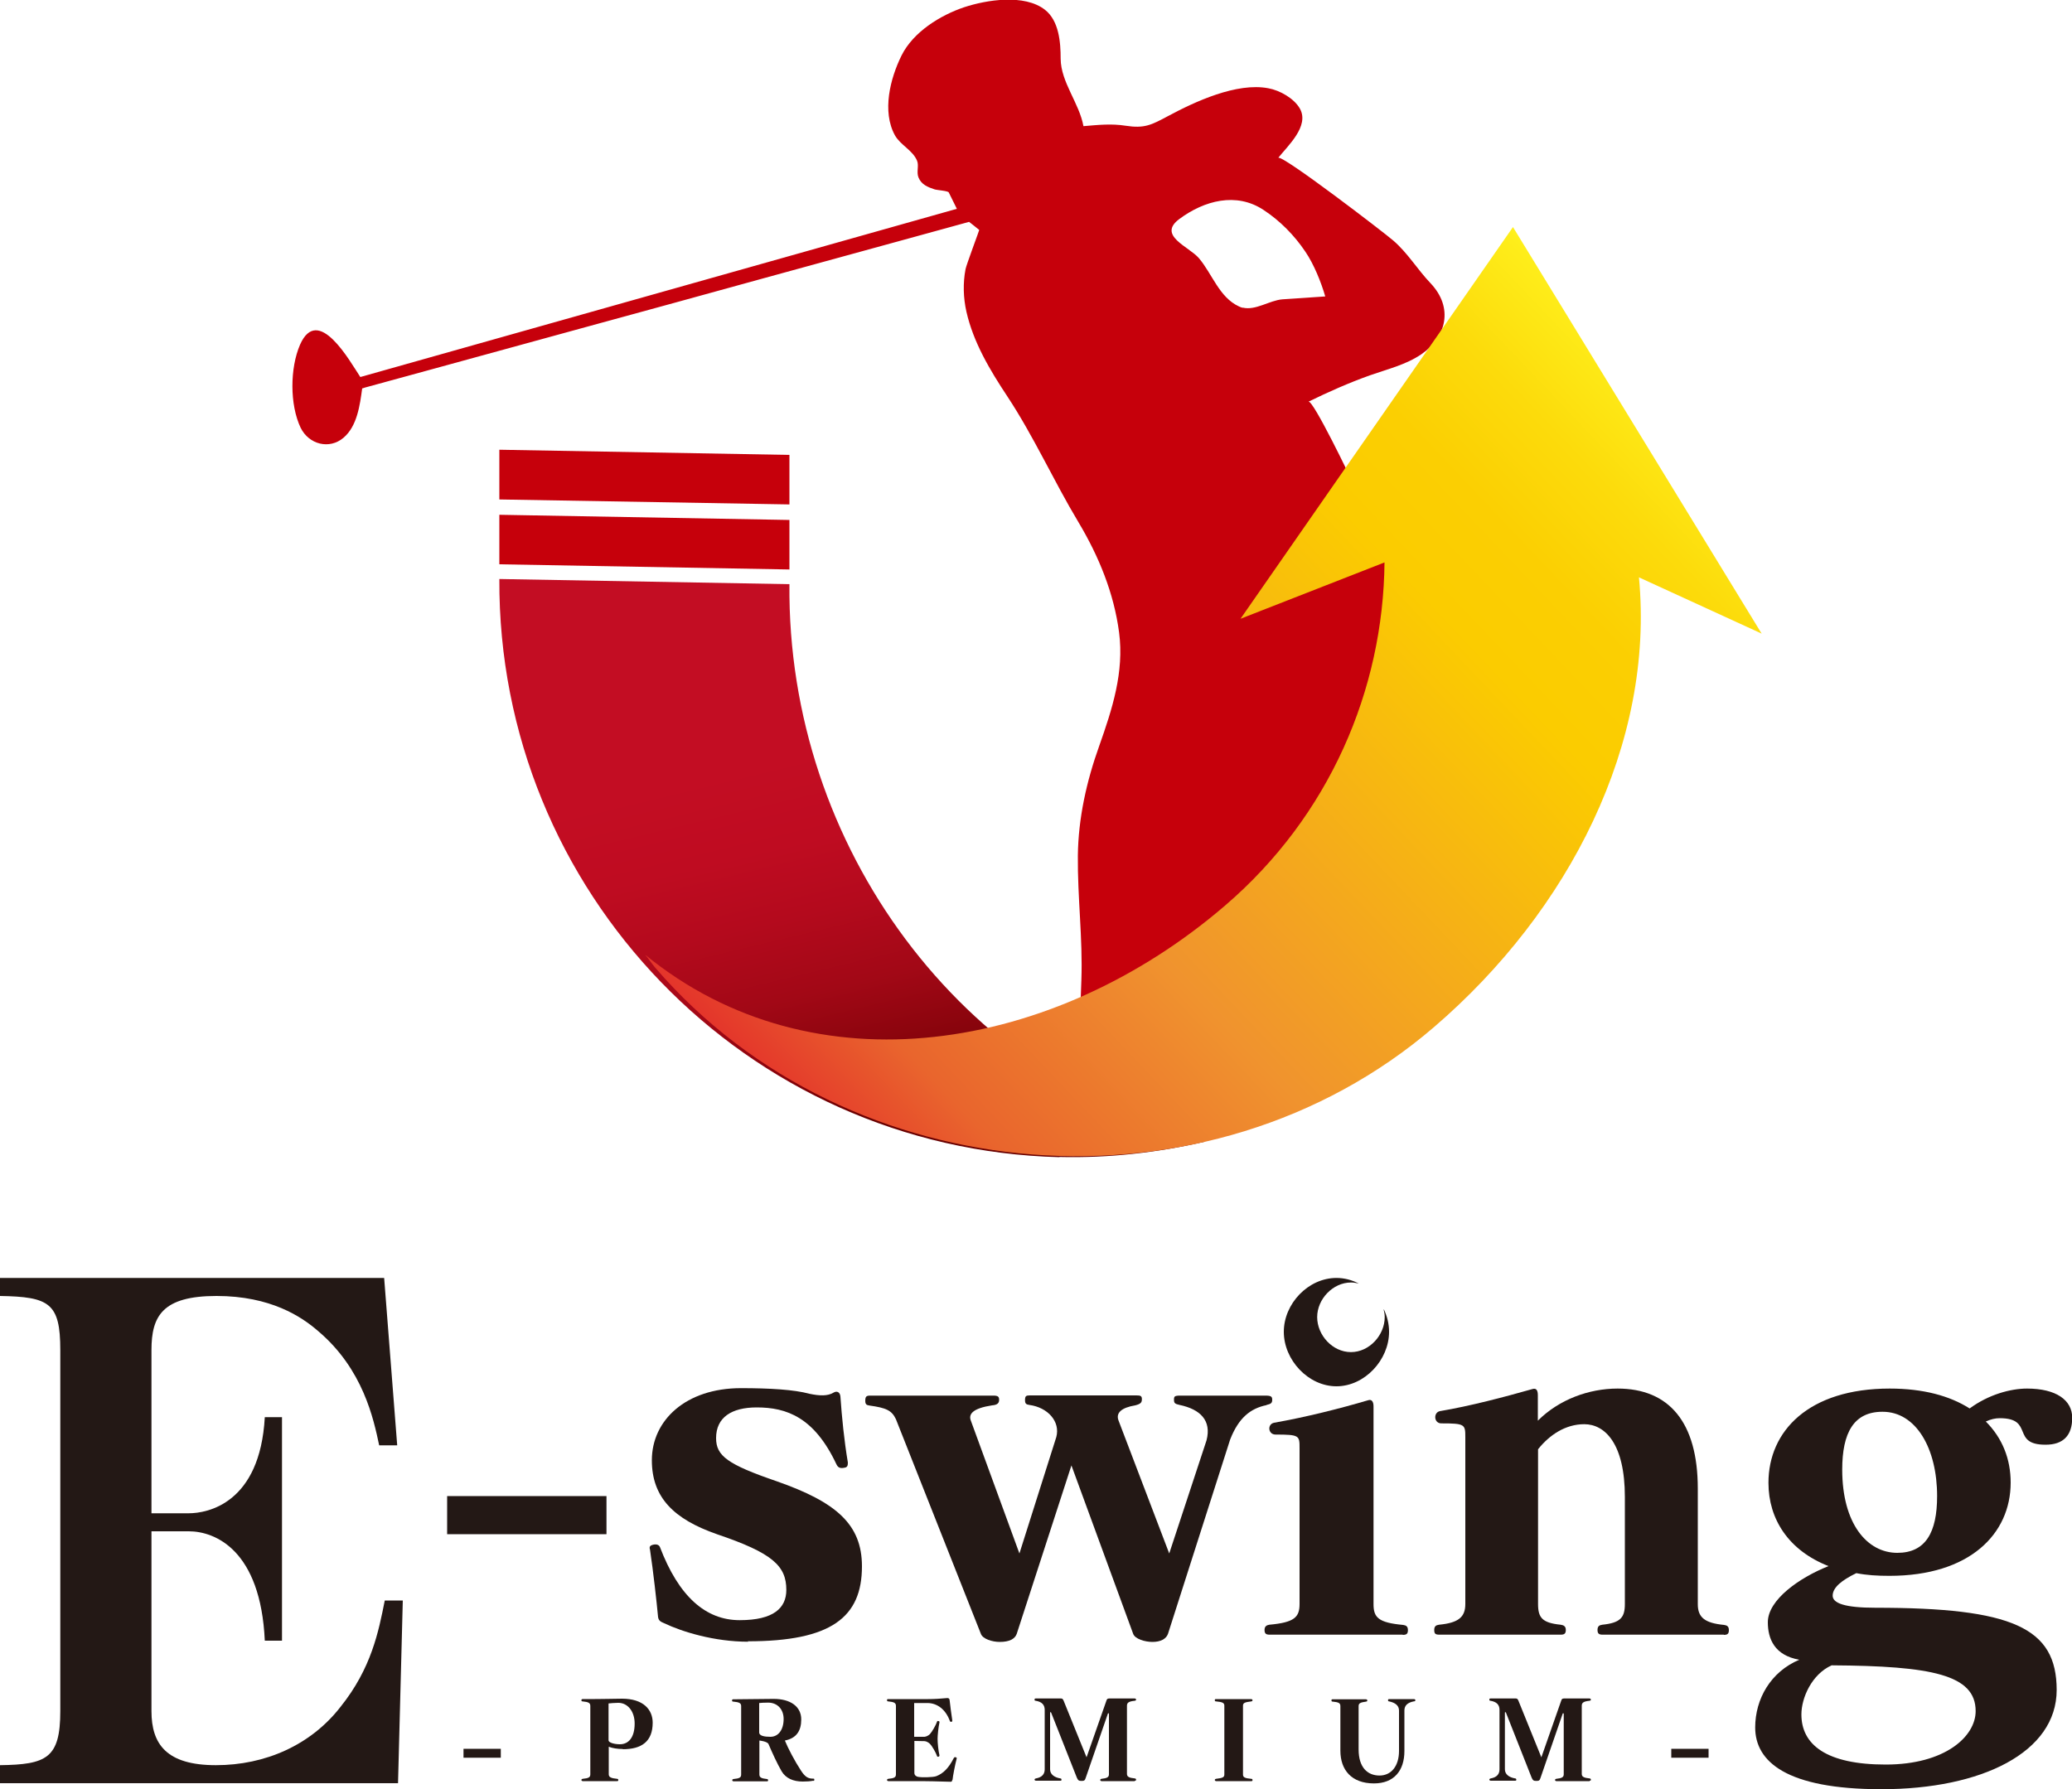 <?xml version="1.0" encoding="UTF-8"?>
<svg id="_レイヤー_2" data-name="レイヤー 2" xmlns="http://www.w3.org/2000/svg" xmlns:xlink="http://www.w3.org/1999/xlink" viewBox="0 0 100 86.37">
  <defs>
    <style>
      .cls-1 {
        fill: #231815;
      }

      .cls-1, .cls-2, .cls-3, .cls-4 {
        stroke-width: 0px;
      }

      .cls-2 {
        fill: url(#_名称未設定グラデーション_15);
      }

      .cls-3 {
        fill: #c6000b;
      }

      .cls-4 {
        fill: url(#_オレンジ_イエロー);
      }
    </style>
    <linearGradient id="_名称未設定グラデーション_15" data-name="名称未設定グラデーション 15" x1="-3975.98" y1="5572.85" x2="-3958.79" y2="5543.09" gradientTransform="translate(991.36 6804.07) rotate(136.48)" gradientUnits="userSpaceOnUse">
      <stop offset=".33" stop-color="#c30d23"/>
      <stop offset=".45" stop-color="#bf0c21"/>
      <stop offset=".55" stop-color="#b40a1d"/>
      <stop offset=".66" stop-color="#a20816"/>
      <stop offset=".76" stop-color="#88040c"/>
      <stop offset=".85" stop-color="#680000"/>
    </linearGradient>
    <linearGradient id="_オレンジ_イエロー" data-name="オレンジ、イエロー" x1="-4011.9" y1="5546.94" x2="-3957.23" y2="5546.94" gradientTransform="translate(991.36 6804.07) rotate(136.48)" gradientUnits="userSpaceOnUse">
      <stop offset="0" stop-color="#fff11d"/>
      <stop offset=".01" stop-color="#feed1a"/>
      <stop offset=".1" stop-color="#fcdb0b"/>
      <stop offset=".19" stop-color="#fbcf02"/>
      <stop offset=".28" stop-color="#fbcc00"/>
      <stop offset=".67" stop-color="#f0932e"/>
      <stop offset=".89" stop-color="#e9652d"/>
      <stop offset="1" stop-color="#e4352b"/>
    </linearGradient>
  </defs>
  <g id="_レイヤー_2-2" data-name="レイヤー 2">
    <g>
      <g>
        <path class="cls-3" d="M67.93,31.66c-.4-.45-.26-1.16-.35-1.71-.4-2.27-1.3-4.42-2.23-6.52-.16-.36-1.98-4.14-2.2-4.04.96-.47,1.95-.91,2.96-1.27.85-.3,1.74-.51,2.49-1.02,1.21-.83,1.56-2.25.44-3.43-.63-.66-1.11-1.47-1.8-2.06-.41-.36-5.39-4.18-5.55-3.99.47-.59,1.51-1.53,1.05-2.37-.28-.5-.97-.89-1.53-.99-1.52-.29-3.53.64-4.85,1.35-.79.42-1.12.6-2.03.46-.69-.11-1.34-.04-2.04.02-.2-1.11-1.09-2.12-1.1-3.25,0-.8-.08-1.84-.76-2.37-.99-.77-2.81-.48-3.9-.12-1.16.39-2.46,1.2-3.02,2.33-.55,1.11-.95,2.7-.32,3.85.27.48.86.72,1.07,1.23.1.24-.04.55.07.81.14.34.44.46.77.57.12.04.65.07.69.15,0,0,.39.79.39.79l-28.79,8.12c-.51-.77-2.04-3.53-2.91-1.56-.49,1.13-.5,2.9.03,4.01.4.81,1.39,1.06,2.07.48.66-.56.79-1.58.9-2.38,0,0,.12-.03.13-.04,1.13-.31,2.27-.62,3.4-.93,2.45-.67,4.89-1.34,7.33-2.01,2.82-.77,5.63-1.54,8.45-2.32,2.36-.65,4.71-1.29,7.07-1.94.97-.27,1.94-.53,2.91-.8.17.13.33.26.49.39.01,0-.63,1.71-.66,1.89-.13.67-.11,1.38.04,2.05.34,1.5,1.14,2.83,1.98,4.1,1.28,1.94,2.23,4.07,3.43,6.07.98,1.64,1.71,3.42,1.96,5.32.25,1.91-.33,3.7-.96,5.48-.61,1.7-1.01,3.49-1.03,5.3-.02,2,.24,3.99.17,6-.06,1.88-.18,3.76.04,5.63,7.27-3.75,13.07-11.4,15.98-21.03-.1-.08-.19-.16-.28-.26ZM59.98,14.86c-.06-.01-.12-.04-.19-.07-.95-.44-1.29-1.58-1.93-2.33-.48-.56-2.02-1.09-.94-1.89,1.2-.89,2.75-1.31,4.07-.43.79.52,1.48,1.22,2.01,2.01.41.6.76,1.47.96,2.16,0,0-1.89.13-2.07.14-.62.05-1.29.55-1.91.4Z"/>
        <g>
          <g>
            <path class="cls-2" d="M51.13,55.85c2.42.06,4.77-.22,7.03-.74-11.68-2.88-20.18-14.2-20.06-26.91l-14-.25c-.08,15.08,11.89,27.52,27.03,27.91Z"/>
            <polygon class="cls-3" points="24.1 24.85 38.1 25.1 38.1 27.49 24.1 27.24 24.1 24.85"/>
            <polygon class="cls-3" points="24.1 21.71 38.1 21.96 38.1 24.35 24.1 24.11 24.1 21.71"/>
          </g>
          <path class="cls-4" d="M85.03,30.6l-12.01-19.64-13.15,18.91,6.95-2.72c-.06,6.15-2.66,12.24-7.69,16.56-8.25,7.09-19.85,9.03-27.99,2.38.17.2.31.42.48.62,9.35,10.88,26.71,12.22,37.59,2.87,6.54-5.62,10.65-13.71,9.89-21.71l5.93,2.72Z"/>
        </g>
      </g>
      <g>
        <g>
          <path class="cls-1" d="M22.37,84.85v-.43h1.8v.43h-1.8Z"/>
          <path class="cls-1" d="M30.06,84.43c-.26,0-.5-.04-.68-.11v1.33c0,.14.11.19.41.22.03,0,.05.02.05.06s-.02.05-.06.05h-1.66s-.06-.01-.06-.05.02-.05.05-.06c.3-.03.38-.07.38-.22v-3.3c0-.15-.09-.19-.38-.22-.03,0-.05-.01-.05-.06,0-.04.03-.05.06-.05,1.01,0,1.67-.02,1.9-.02,1.02,0,1.48.52,1.48,1.16,0,.91-.54,1.28-1.44,1.28ZM29.84,82.2c-.12,0-.43.02-.47.03v1.78c0,.11.27.19.55.19.41,0,.71-.32.71-1,0-.58-.33-1-.79-1Z"/>
          <path class="cls-1" d="M39.25,85.96c-.16.03-.32.04-.51.04-.46,0-.82-.16-1.02-.5-.22-.38-.46-.91-.63-1.31-.06-.13-.44-.17-.44-.17v1.64c0,.14.09.19.37.22.03,0,.05.02.05.06s-.02.05-.06.05h-1.61s-.06-.01-.06-.05.02-.05.05-.06c.3-.03.38-.07.38-.22v-3.3c0-.15-.09-.19-.39-.22-.03,0-.05-.01-.05-.06,0-.04.03-.05.06-.05.73,0,1.22-.02,1.95-.02.81,0,1.33.37,1.33.99,0,.55-.23.91-.79,1.02.15.37.48,1,.77,1.44.21.33.36.4.6.4.04,0,.05,0,.05.05s-.01.05-.04.06ZM37.08,82.19c-.15,0-.4.01-.44.02v1.42c0,.17.27.21.54.21.38,0,.64-.33.64-.86,0-.47-.3-.79-.75-.79Z"/>
          <path class="cls-1" d="M45.96,85.91c-.01.09-.03.1-.09.1-.75-.02-1.08-.03-1.4-.03h-1.6s-.06-.01-.06-.05.02-.05.05-.06c.3-.03.38-.07.38-.22v-3.3c0-.15-.09-.19-.38-.22-.03,0-.05-.01-.05-.06,0-.04.01-.05.06-.05h1.92c.31,0,.6-.02.93-.05.04,0,.1.01.11.09.02.21.09.73.13.99,0,.04,0,.05-.03.06-.06.02-.07,0-.09-.04-.2-.55-.61-.86-1.08-.86h-.64v1.63c.09,0,.44,0,.5,0,.09-.01.19-.06.26-.13.11-.12.29-.44.34-.59.01-.04.03-.05.07-.04.04.01.06.02.05.07-.05.22-.09.62-.09.79,0,.2.04.59.09.79,0,.04-.01.06-.05.07-.04.01-.06,0-.07-.04-.05-.15-.23-.47-.34-.58-.06-.06-.16-.12-.25-.13-.06,0-.4-.01-.5-.01v1.54c0,.13.1.17.16.19.17.04.74.03.9-.03.33-.13.59-.38.84-.87.03-.04.04-.06.1-.04.04.01.05.02.04.07-.07.26-.18.82-.2,1.03Z"/>
          <path class="cls-1" d="M54.77,85.98h-1.61s-.06-.01-.06-.05.02-.05.05-.06c.28-.03.37-.08.37-.22v-2.93s-.04-.04-.05,0l-1.07,3.1c-.04.14-.09.15-.21.15-.13,0-.16-.03-.22-.16l-1.24-3.14s-.05-.06-.05.02v2.72c0,.24.2.39.5.44.03,0,.05.02.05.06s-.01.05-.06.05h-1.18s-.06-.01-.06-.05.03-.05.06-.06c.3-.05.43-.21.43-.44v-2.87c0-.24-.13-.39-.44-.44-.03,0-.05-.01-.05-.06,0-.04.02-.05.06-.05h1.22c.07,0,.09.04.12.1l1.11,2.74.96-2.74c.02-.06.04-.1.13-.1h1.24s.06.01.06.05c0,.05-.03.05-.06.06-.29.03-.38.09-.38.24v3.29c0,.14.1.19.38.22.03,0,.06.02.06.06s-.02.05-.06.05Z"/>
          <path class="cls-1" d="M60.39,85.98h-1.7s-.06-.01-.06-.05.02-.05.05-.06c.32-.04.41-.07.41-.21v-3.32c0-.14-.09-.18-.41-.21-.03,0-.05-.01-.05-.06,0-.04.01-.05.06-.05h1.7s.06.01.06.05c0,.05-.03.05-.05.06-.32.04-.41.07-.41.21v3.32c0,.14.09.18.41.21.03,0,.05.02.05.06s-.02.05-.06.05Z"/>
          <path class="cls-1" d="M68.23,82.13c-.3.06-.45.2-.45.44v1.96c0,.94-.5,1.56-1.47,1.56-1.08,0-1.62-.65-1.62-1.58v-2.15c0-.15-.08-.19-.38-.22-.03,0-.05-.01-.05-.06,0-.04.01-.05.06-.05h1.61s.06.01.06.05c0,.05-.02.05-.05.06-.29.04-.37.08-.37.22v2.09c0,.87.43,1.26,1.01,1.26.55,0,.94-.44.94-1.19v-1.95c0-.24-.19-.38-.48-.44-.03,0-.05-.01-.05-.06,0-.04.02-.05.06-.05h1.2s.06.01.06.05c0,.05-.03.05-.06.06Z"/>
          <path class="cls-1" d="M76.72,85.98h-1.61s-.06-.01-.06-.05.02-.05.05-.06c.28-.03.37-.08.37-.22v-2.93s-.04-.04-.05,0l-1.07,3.1c-.04.14-.09.15-.21.15-.13,0-.16-.03-.22-.16l-1.24-3.14s-.05-.06-.05.02v2.72c0,.24.2.39.5.44.03,0,.05.02.05.06s-.01.05-.06.05h-1.18s-.06-.01-.06-.05.03-.05.06-.06c.3-.05.43-.21.43-.44v-2.87c0-.24-.13-.39-.44-.44-.03,0-.05-.01-.05-.06,0-.04.02-.05.06-.05h1.22c.07,0,.09.04.12.1l1.11,2.74.96-2.74c.02-.06.04-.1.13-.1h1.24s.06.01.06.05c0,.05-.03.05-.06.06-.29.03-.38.09-.38.24v3.29c0,.14.1.19.38.22.03,0,.06.02.06.06s-.02.05-.06.05Z"/>
          <path class="cls-1" d="M80.66,84.85v-.43h1.8v.43h-1.8Z"/>
        </g>
        <path class="cls-1" d="M19.2,86.08H0v-.87c2.24-.03,2.91-.33,2.91-2.61v-17.43c0-2.27-.53-2.57-2.91-2.61v-.87h18.54l.63,8.08h-.87c-.27-1.27-.77-3.67-2.94-5.51-.8-.7-2.3-1.7-4.91-1.7s-3.14.97-3.14,2.61v7.88h1.8c.9,0,3.44-.47,3.67-4.64h.83v10.79h-.83c-.2-4.38-2.4-5.28-3.67-5.28h-1.8v8.68c0,1.6.73,2.61,3.11,2.61s4.58-.97,6.01-2.81c1.5-1.87,1.84-3.64,2.14-5.14h.87l-.23,8.82Z"/>
        <path class="cls-1" d="M21.58,74.06v-1.84h7.69v1.84h-7.69Z"/>
        <path class="cls-1" d="M36.11,79.25c-1.64,0-3.19-.48-4.05-.89-.16-.07-.27-.11-.3-.3-.07-.75-.23-2.19-.39-3.26-.05-.14.02-.2.14-.23.2-.05.3.02.34.11.91,2.39,2.21,3.53,3.85,3.53s2.25-.59,2.25-1.46c0-1.16-.66-1.78-3.35-2.69-2.09-.73-3.14-1.78-3.14-3.57,0-1.93,1.64-3.48,4.3-3.48,1.39,0,2.57.07,3.3.27.52.11.89.11,1.16-.05.18-.11.32-.02.34.18.07,1,.18,2.12.36,3.19,0,.14-.02.23-.16.25-.23.05-.32-.02-.39-.16-1.07-2.28-2.41-2.75-3.85-2.75-1.21,0-1.96.48-1.96,1.48,0,.86.55,1.27,2.94,2.09,2.85,1,4.1,2.07,4.1,4.1,0,2.46-1.48,3.62-5.51,3.62Z"/>
        <path class="cls-1" d="M61.12,67.83c-.77.16-1.34.61-1.75,1.66l-3,9.38c-.09.25-.36.39-.75.39-.36,0-.84-.14-.93-.39l-2.98-8.13-2.64,8.13c-.09.25-.36.39-.82.39-.36,0-.82-.14-.91-.39l-4.1-10.36c-.2-.43-.48-.55-1.27-.66-.16-.02-.21-.07-.21-.23,0-.2.05-.25.23-.25h5.96c.21,0,.27.05.27.2s-.07.25-.34.27c-.91.14-1.16.41-1.02.75l2.34,6.4,1.78-5.62c.2-.75-.41-1.43-1.3-1.55-.16-.02-.21-.07-.21-.23,0-.2.05-.23.23-.23h5.14c.2,0,.27.02.27.18s-.05.23-.32.3c-.66.11-.96.36-.8.75l2.44,6.4,1.8-5.46c.25-.96-.3-1.5-1.3-1.71-.23-.05-.27-.09-.27-.25s.02-.2.3-.2h4.12c.27,0,.32.05.32.2s-.05.2-.27.25Z"/>
        <path class="cls-1" d="M67.7,78.91h-6.42c-.18,0-.25-.05-.25-.23s.11-.23.23-.25c1.21-.11,1.46-.36,1.46-1v-7.52c0-.61,0-.66-1.16-.66-.36,0-.41-.5-.07-.57,1.53-.27,3.16-.68,4.55-1.09.16-.05.25.07.25.3v9.55c0,.64.23.89,1.43,1,.14.02.23.07.23.25s-.07.23-.25.23Z"/>
        <path class="cls-1" d="M66.78,63.22c.03.12.05.24.05.36,0,.87-.74,1.69-1.63,1.69s-1.63-.82-1.63-1.69.76-1.67,1.63-1.67c.13,0,.25.02.38.05-.33-.17-.69-.27-1.08-.27-1.36,0-2.54,1.24-2.54,2.6s1.18,2.63,2.54,2.63,2.54-1.27,2.54-2.63c0-.38-.09-.74-.25-1.08Z"/>
        <path class="cls-1" d="M83.2,78.91h-5.85c-.18,0-.25-.05-.25-.23s.09-.23.23-.25c.89-.09,1.09-.36,1.09-1v-5.17c0-2.57-.96-3.51-1.96-3.51-.91,0-1.68.52-2.23,1.21v7.47c0,.66.2.91,1.09,1,.14.02.25.07.25.25s-.07.23-.25.23h-5.85c-.2,0-.25-.05-.25-.23s.09-.23.23-.25c.93-.09,1.27-.36,1.27-1v-8.06c0-.61-.02-.66-1.16-.66-.36,0-.39-.52-.07-.59,1.48-.25,3.1-.68,4.48-1.07.18-.05.25.07.25.3v1.23c1.02-1.02,2.46-1.55,3.85-1.55,2.48,0,3.87,1.62,3.87,4.83v5.58c0,.64.34.91,1.27,1,.14.02.23.07.23.25s-.07.23-.25.23Z"/>
        <path class="cls-1" d="M98.72,69.74c-1.68,0-.53-1.28-2.21-1.28-.21,0-.43.05-.67.16.8.8,1.2,1.81,1.2,2.95,0,2.47-1.97,4.5-5.85,4.5-.59,0-1.09-.03-1.6-.13-.72.35-1.12.69-1.14,1.06-.03.4.61.61,2.05.61,6.63,0,8.76.96,8.76,3.97s-3.62,4.79-8.46,4.79c-4.58,0-6.09-1.33-6.09-2.98,0-1.38.75-2.69,2.13-3.27-1.2-.21-1.52-1.01-1.52-1.81,0-1.09,1.54-2.16,2.93-2.71-1.92-.75-2.9-2.26-2.9-4.02,0-2.5,1.94-4.55,5.85-4.55,1.62,0,2.9.35,3.86.96.91-.67,1.97-.96,2.77-.96,1.41,0,2.18.56,2.18,1.41s-.43,1.3-1.28,1.3ZM88.4,80.39c-.96.43-1.46,1.57-1.46,2.37,0,1.46,1.2,2.42,4.07,2.42s4.34-1.36,4.34-2.58c0-1.76-2.13-2.18-6.95-2.21ZM90.85,68.15c-1.38,0-1.94,1.01-1.94,2.79,0,2.61,1.2,4.02,2.66,4.02,1.36,0,1.92-.98,1.92-2.74,0-2.29-1.01-4.07-2.63-4.07Z"/>
      </g>
    </g>
  </g>
</svg>